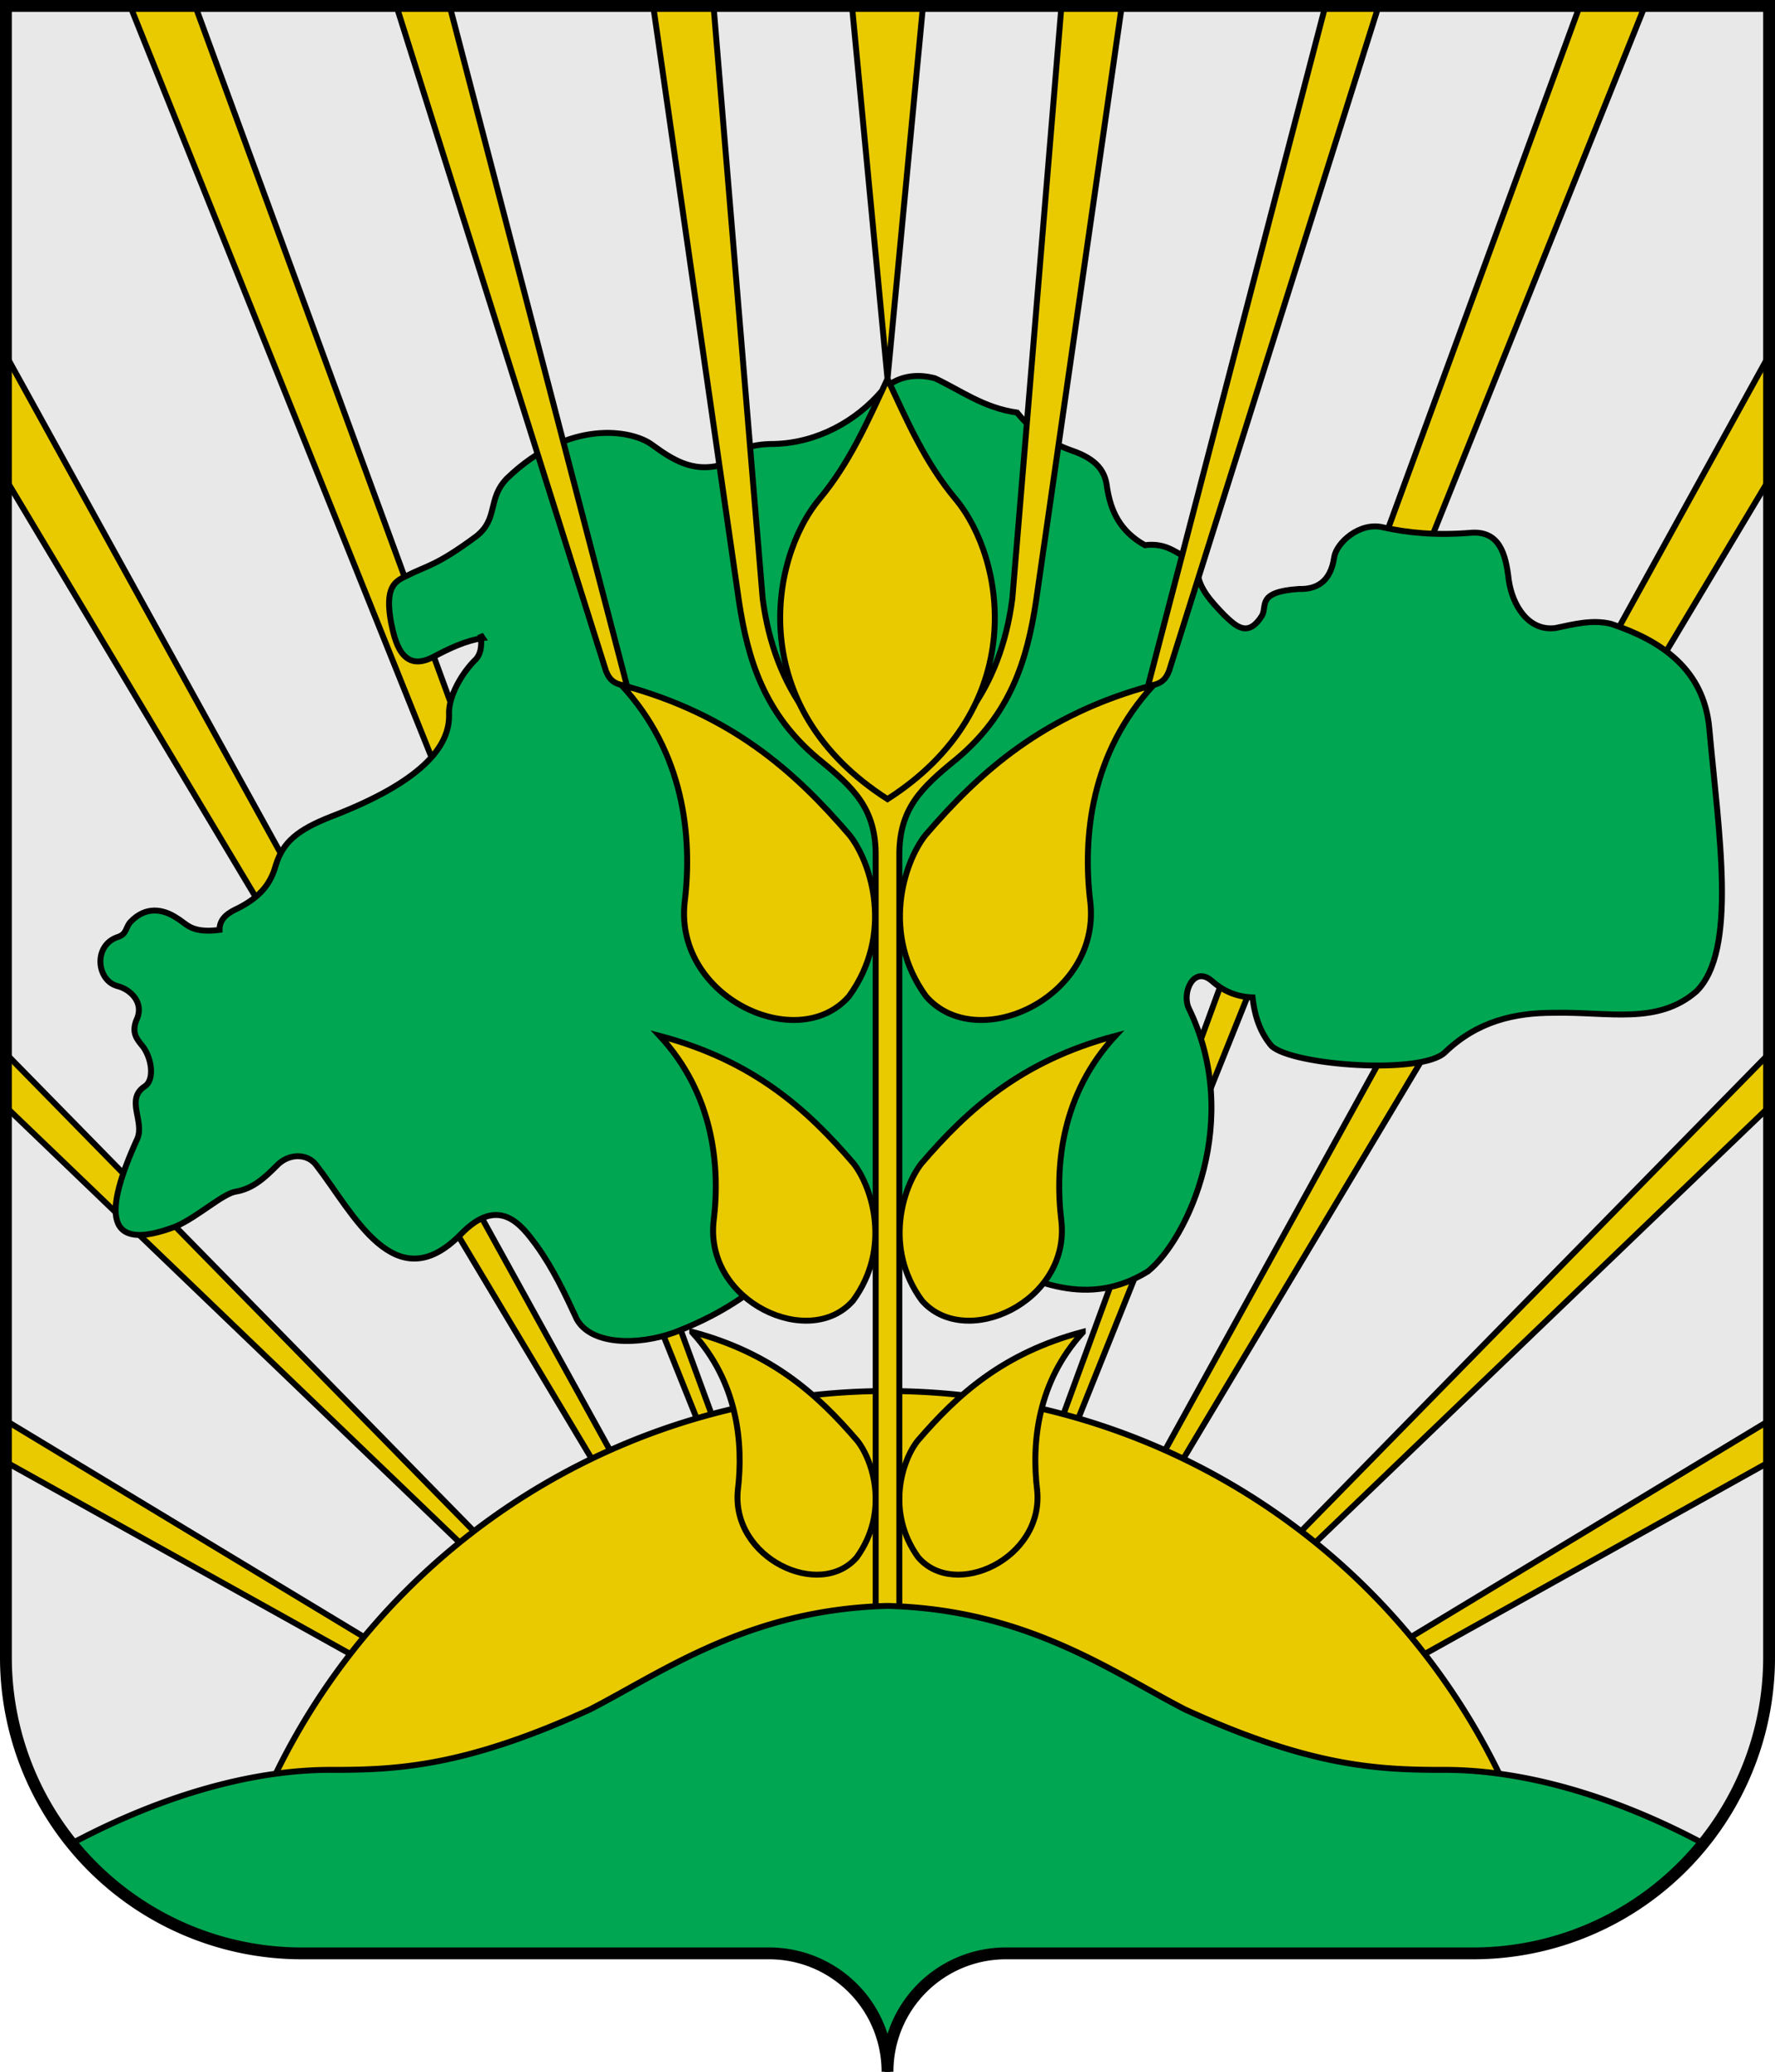 <?xml version="1.0" encoding="UTF-8" standalone="no"?>
<svg version="1.1" width="300" height="350" 
	xmlns="http://www.w3.org/2000/svg" 
	xmlns:xlink="http://www.w3.org/1999/xlink" 
	style="fill:#e9ca00;stroke:black;stroke-width:1px">

<!--shield-->
<path fill="#e8e8e8" d="m 1,1 
	v279 a50,50,0,0,0,50,50 h79 a20,20,0,0,1,20,20 
	a20,20,0,0,1,20,-20 h79 a50,50,0,0,0,50,-50 v-279 h -298 z"/>

<!--side rays-->
<path id="side_rays" d="
	M 150,330 L 1,247 V 240 L 150,330 z 
	M 150,330 L 1,187 V 178 L 150,330 z 
	M 150,330 L 1,81 V 60 L 150,330 z 
	M 150,320 L 22,1 H 33 L 150,320 z"/>
<use xlink:href="#side_rays" transform="scale(-1,1) translate(-300,0)"/>

<!--sun disc-->
<path d="M 38.982,320 A115,115,0,0,1,261.018,320 z"/>

<!--raion-->
<path fill="#00a651" 
	d="m 81.2,107.2 c 0.2,1.1 0.3,2.9 -0.7,4.1 -2.4,2.3 -4.8,6.4 -4.6,9.5 0.1,6.2 -6.3,11.9 -19.8,17.1 -5.9,2.3 
	-8.3,4.4 -9.5,8.3 -0.8,2.9 -2.4,5.2 -6.3,7.2 -1.5,0.7 -3.2,1.6 -3.2,3.7 -4.8,0.6 -5.5,-1 -7.2,-2 -2.4,-1.6 
	-5.3,-2 -7.8,0.6 -0.9,0.9 -0.6,2.1 -2.2,2.6 -4.2,1.4 -3.6,7.4 0,8.3 2,0.5 4.4,2.6 3.3,5.4 -1.2,2.6 0.1,3.7 
	1.1,5 1.5,2.3 1.7,5.5 0.2,6.5 -3.4,2.2 0,5.9 -1.3,8.9 -5.7,12.5 -5.6,19.4 6.5,14.8 3.7,-1.6 8,-5.6 10.2,-5.9 
	2.9,-0.5 4.9,-2.4 6.9,-4.4 2,-2.1 5.2,-2.1 6.7,0 6.2,8 13.2,22.9 24.3,11.7 6.6,-6.9 10.4,-1.5 12.8,1.7 
	2.9,4 4.9,8.3 6.9,12.6 2.5,4.4 10.4,4.4 16.5,2.2 7,-2.7 11.8,-5.8 16.5,-9.8 9.8,-7.8 23.9,-8.8 35,-3.3 
	9.2,4.7 18.4,9 28.5,2.8 6.8,-5.5 16.1,-25.7 6.9,-44.5 -1.2,-2.7 0.9,-7.2 3.9,-4.6 1.8,1.6 4,2.7 6.9,2.8 
	0.4,3.6 1.5,6.2 3.2,8.2 3.5,3.3 25.3,4.9 29.3,1.1 5.5,-5.3 11.8,-6.7 18.4,-6.7 9.3,-0.2 17.5,2.1 24.1,-3.6 
	7,-6.9 3.8,-26.6 2.2,-44.4 -0.9,-10.1 -8.2,-14.9 -16.6,-17.7 -3.2,-0.8 -6.5,0.1 -9.4,0.7 -4.6,0.6 -7.3,-3.9 
	-7.9,-8.1 -0.5,-4.5 -1.6,-8.3 -6.3,-8 -6.1,0.5 -10.8,0 -14.9,-0.9 -4,-1 -7.9,2.6 -8.3,5 -0.6,4.3 -3.1,5.5 
	-6,5.4 -7.1,0.5 -5.3,2.8 -6.2,4.5 -2.4,3.8 -4.4,1.8 -6.4,-0.1 -2.1,-2.2 -4.3,-4.5 -4.5,-7.3 -0,-1.1 -1,-1.8 
	-2.1,-2.5 -1.9,-1 -3.5,-2.4 -6.8,-2 -4.3,-2.4 -5.8,-5.9 -6.4,-9.8 -0.3,-2.6 -1.6,-4.7 -6,-6.2 -3.7,-1.3 
	-6.8,-3.4 -9.2,-6.4 -5.7,-0.8 -9.6,-3.8 -13.9,-5.8 -3,-0.8 -6.4,-0.5 -9,2.2 -4.3,5 -10.8,8.7 -18.1,8.9 
	-2,0 -4,0.2 -6.2,1.2 -1.8,1.1 -0.7,1.7 -3,2.4 -4.7,1.2 -8.1,-1 -11.4,-3.4 -3.4,-2.6 -14.1,-4.5 -24.6,5.6 
	-3.4,3.5 -1.4,6.8 -5.2,9.8 -6.9,5.1 -8.3,4.9 -11.8,6.7 -2,0.9 -3.7,1.9 -2.6,7.9 0.6,2.8 1.7,8.6 7.1,5.8 
	2.8,-1.5 5.6,-2.8 8.4,-3.2 z"/>

<!--seeds-->
<g id="left_seeds">
<path d="m 105,115.7 c 18.7,5 29.4,14.7 38.6,25.4 c 3.7,4.7 7.5,16.7 -0.1,27.2 
	c -8.6,9.9 -29.4,0.3 -27.8,-15.7 c 1.4,-11.3 -0.1,-25.5 -10.7,-36.9 z"/>
<path d="m 111.5,175 c 15.9,4.2 25,12.5 32.8,21.6 c 3.1,4 6.4,14.2 -0.1,23.1 
	c -7.3,8.4 -25,0.3 -23.6,-13.3 c 1.2,-9.6 -0.1,-21.7 -9.1,-31.4 z"/>
<path d="m 117,225 c 13.5,3.6 21.2,10.6 27.9,18.4 c 2.7,3.4 5.4,12.1 -0.1,19.7 
	c -6.2,7.2 -21.2,0.2 -20.1,-11.3 c 1,-8.2 -0.1,-18.4 -7.7,-26.7 z"/>
</g>
<use xlink:href="#left_seeds" transform="scale(-1,1) translate(-300,0)"/>

<!--stem-->
<path d="m 148,275 
	v -130.3 c 0.1,-8.1 -3.7,-11.6 -9.7,-16.5 c -9.1,-7.6 -11.9,-16.7 -13.4,-26.6 
	l -14.5,-100.6 h 10.2 l 8.3,100.1 c 2,15.5 10.2,25.4 21.1,30.4 
	c 10.9,-5.0 19.1,-14.9 21.1,-30.4 l 8.3,-100.1 h 10.2 l -14.5,100.6 
	c -1.5,9.9 -4.3,19.0 -13.4,26.6 c -6.0,4.9 -9.8,8.4 -9.7,16.5 v 130.3 z"/>

<!--upper seed-->
<path d="m 150,64 
	c -3.3,7.1 -6.4,14.2 -11.5,20.3 c -8.5,10.2 -12.6,35.3 11.5,50.7 
	c 24.1,-15.4 20.0,-40.5 11.5,-50.7 c -5.1,-6.1 -8.2,-13.2 -11.5,-20.3 z"/>

<!--upper rays-->
<path id="upper_ray" d="m 105,115.7 
	c -1.7,-0.4 -2.2,-1.4 -2.6,-2.4 L 67,1 h 9 L 106,116 z"/>
<use xlink:href="#upper_ray" transform="scale(-1,1) translate(-300,0)"/>
<path d="M 150,64 L 144,1 H 156 L 150,64 z"/>

<!--ground-->
<path fill="#00a651" d="m 150,271.3 
	c -23.4,0.6 -37.7,11 -50.3,17.5 c -21,9.6 -32.4,10.2 -43.4,10.2 c -12.8,-0.1 -28.2,3.9 -44.3,12.5 
	a50,50,0,0,0,39,18.5 h79 a20,20,0,0,1,20,20 a20,20,0,0,1,20,-20 h79 a50,50,0,0,0,39,-18.5 
	c -16.1,-8.6 -31.5,-12.6 -44.3,-12.5 c -11,0 -22.4,-0.6 -43.4,-10.2 c -12.6,-6.5 -26.9,-16.9 -50.3,-17.5 z"/>

<!--shield contour-->
<path style="fill:none;stroke-width:2px" d="m 1,1 
	v279 a50,50,0,0,0,50,50 h79 a20,20,0,0,1,20,20 
	a20,20,0,0,1,20,-20 h79 a50,50,0,0,0,50,-50 v-279 h -298 z"/>

</svg>